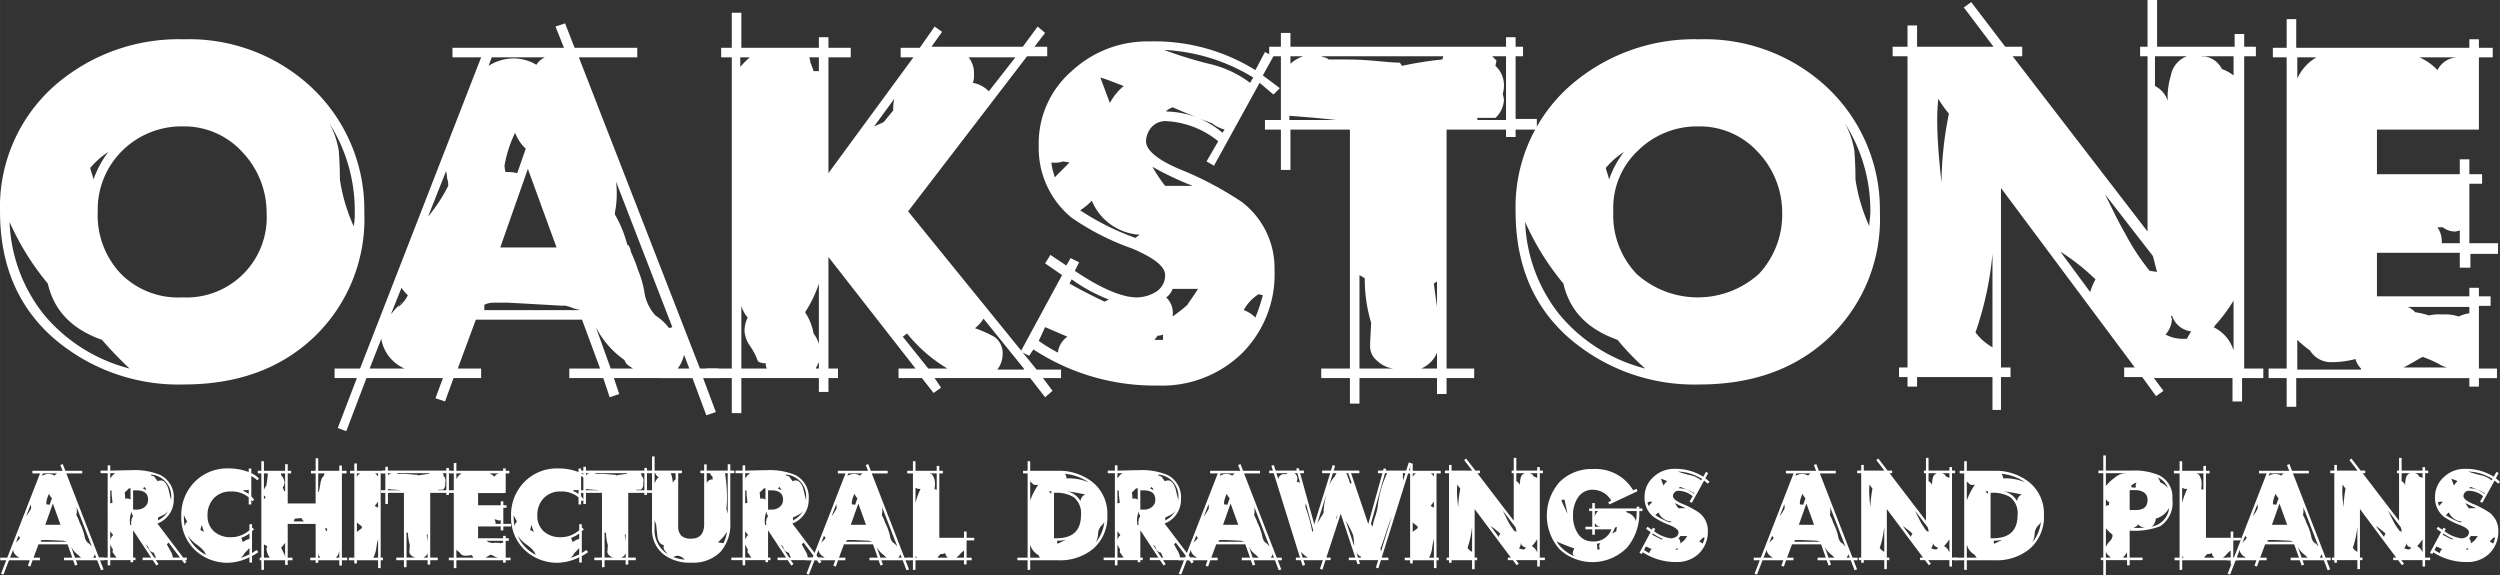 <svg id="Layer_1" data-name="Layer 1" xmlns="http://www.w3.org/2000/svg" width="83.038mm" height="19.111mm" viewBox="0 0 235.384 54.174"><rect x="0" y="0" width="235.384" height="54.174" fill="#333333" stroke="none"/><title>Oakstone Logo</title><path d="M37.7,22.8a15.375,15.375,0,0,1-4.8,11.8c-3.2,3-7.3,4.4-12.2,4.4A17.996,17.996,0,0,1,8.4,34.6c-3.4-3-5-7-5-11.9A15.223,15.223,0,0,1,8.5,10.9,17.74,17.74,0,0,1,20.7,6.5a16.864,16.864,0,0,1,12,4.5A15.787,15.787,0,0,1,37.7,22.8ZM15.6,37.5A36.682,36.682,0,0,1,13,34.8c-2.8-1-4.5-2.7-5.1-5.3a24.816,24.816,0,0,1-3.6-5.8,14.831,14.831,0,0,0,3.3,8.8A15.487,15.487,0,0,0,15.6,37.5Zm-2-20.4a7.965,7.965,0,0,0-1.7,1.5c0,.2.2.6.3,1.1A9.386,9.386,0,0,1,13.6,17.1Zm14.9,5.7a8.275,8.275,0,0,0-2.3-5.7,7.413,7.413,0,0,0-5.6-2.4A7.928,7.928,0,0,0,14.9,17a7.764,7.764,0,0,0-2.3,5.7,7.997,7.997,0,0,0,2.2,5.9,7.613,7.613,0,0,0,5.8,2.2,7.55,7.55,0,0,0,7.9-8Zm8.3,0a15.253,15.253,0,0,0-2.4-8.4,8.071,8.071,0,0,1,.9,2.6c0,.2.1,1.1.1,2.7a16.655,16.655,0,0,0,1.3,4.4A5.702,5.702,0,0,0,36.8,22.8Z" transform="translate(-3.4 -2.8)" fill="#fff"/><path d="M71,38.4H69.6l1.2,3.2-.9.3-1.3-3.5H61.2l.5,1.5-.9.3-.6-1.8H57v-.9h2.9l-1.7-4.6h-10l-1.7,4.6h2.2v.9H46.1l-.8,2.2-.9-.3.7-1.9H37.9l-1.9,5-.8-.3L37,38.4H34.9v-.9h2.4L48.7,8.2H46V7.3H56.5l-.8-2,.9-.3.9,2.3h5.9v.9H57.9L69.3,37.5H71Zm-29.5-.9a3.683,3.683,0,0,1-2.2-2.8l-1.1,2.8Zm.3-6.9a4.349,4.349,0,0,1-.6-.7l-1,2.5a11.985,11.985,0,0,1,1.1-1.2.998.998,0,0,0-.4.5A3.126,3.126,0,0,0,41.8,30.6Zm3.8-10.3a1.952,1.952,0,0,0-.1-.7,5.638,5.638,0,0,0-.1-.7l-1.7,4.3A15.342,15.342,0,0,0,45.6,20.3ZM58,32l-.5-.2.4.2c-.3-.1-.6-.2-1.1-.4l.3.1-.8-.2.3.1q-5.25-.3-5.4-.3H49.8a1.884,1.884,0,0,0-.8.2V32ZM54.7,8.2h-5l-.3.8h0a4.423,4.423,0,0,1,2.4-.7,4.2,4.2,0,0,1,2.1.6A1.897,1.897,0,0,1,54.7,8.2Zm1.1,17.9-2.7-7.4-2.6,7.4Zm-2.9-9.3a3.956,3.956,0,0,1-1-1.5,11.373,11.373,0,0,0-1,3.1,2.798,2.798,0,0,0,.1.6,4.102,4.102,0,0,1,1.1.1ZM63,37.5l-.3-.2a1.024,1.024,0,0,1-.5-.6,8.492,8.492,0,0,1-2.7-3.1l1.4,3.9Zm3.7-3.9L61.4,19.9a9.307,9.307,0,0,1-.1,2.9v.1h0V23l.1.3-.1-.3a11.424,11.424,0,0,1,1.2,3v-.2a1.541,1.541,0,0,1,.3.7l-.1-.2a16.169,16.169,0,0,1,.8,2,8.985,8.985,0,0,1,.6,2.2,4.273,4.273,0,0,0,1.1,2.1l-.1-.1a4.894,4.894,0,0,1,1.3,1.2Zm1.6,3.9-.5-1.3a3.099,3.099,0,0,1-.6,1.3Z" transform="translate(-3.4 -2.8)" fill="#fff"/><path d="M103.2,38.4h-1.6l.9,1.2-.7.6-1.4-1.8h-9l.6.9-.7.5-1.1-1.4H88v-.9h1.6L81.4,27V37.5h.9v.9h-.9v1.3h-.9V38.4H73.2v3.3h-.9V38.4H69.9v-.9h2.4V8.2h-1V7.3h1V4h.9V7.3h7.3v-1h.9v1h2.1v.9H81.4V19.1l8-10.9H88.2V7.3H90l1.4-2,.7.5-1,1.4h8.6l1.4-1.9.7.6-1,1.3H102v.9h-1.9L88.9,22.7,101,37.6h2.3v.8ZM74,8.2h-.9v.9A7.637,7.637,0,0,1,74,8.2Zm1.6,29.3a.902.902,0,0,1-.1-.5,1.452,1.452,0,0,1-.6-.1c-.1,0-.2-.2-.3-.5a7.459,7.459,0,0,0-.7-1.2,2.843,2.843,0,0,1-.4-1.2,2.768,2.768,0,0,1,.3-1.3,3.004,3.004,0,0,1-.6-1.1v5.9Zm4.9-2.3V29.5a11.333,11.333,0,0,1-1.3,2.7,5.236,5.236,0,0,1,.8,2A3.128,3.128,0,0,1,80.5,35.2Zm0-25.7V8.2h-.9l.1.4v.1a6.892,6.892,0,0,1,.3.8Zm0,28v-.6l-.3.6Zm7.1-25.4-1.9,2.6.9-.4.9-1.1A4.102,4.102,0,0,1,87.6,12.1Zm5,25.4a14.278,14.278,0,0,1-3.8-3.3l-.4.3,2.4,3ZM99,8.2H94.6a2.353,2.353,0,0,1,.5,1.6,1.949,1.949,0,0,1-.1.8,2.751,2.751,0,0,1,1.5.8Zm.8,29.3L96,32.8a3.45,3.45,0,0,1-.8.9,12.799,12.799,0,0,1,1.8.8,1.879,1.879,0,0,1,.8,1.7,2.389,2.389,0,0,1-.5,1.4h2.5Z" transform="translate(-3.4 -2.8)" fill="#fff"/><path d="M123.9,11.1l-.6.6L122,10.6l-4.3,7.8L117,18l1.1-1.9a8.441,8.441,0,0,0-5-1.9,1.76,1.76,0,0,0-1.3.6,2.106,2.106,0,0,0-.5,1.3c0,.8,1,1.7,3.1,2.6a32.099,32.099,0,0,1,5.9,3.1,7.813,7.813,0,0,1,3.1,6.4,10.471,10.471,0,0,1-3.1,7.9,10.786,10.786,0,0,1-7.9,3,20.803,20.803,0,0,1-11.7-3.4l-.4.6-.8-.4,3.9-7.2-1.6-1.1.5-.8,1.5,1,.4-.7.8.4-.4.8c2.5,1.7,4.5,2.5,5.8,2.5a3.453,3.453,0,0,0,1.8-.5,1.802,1.802,0,0,0,.9-1.6c0-.8-1-1.6-3.1-2.5a23.918,23.918,0,0,1-5.7-2.9,8.462,8.462,0,0,1-3.1-6.8,8.98,8.98,0,0,1,3.1-7,10.444,10.444,0,0,1,7.3-2.8,18.014,18.014,0,0,1,10,2.7l.9-1.7.8.4-1,1.8Zm-20,23.4-2.1-.9-.6,1.3A17.393,17.393,0,0,0,103,36,2.143,2.143,0,0,1,103.9,34.5Zm.2-16.4-.6-.1a2.532,2.532,0,0,1-1.1.1,3.855,3.855,0,0,0,.2,1l.1.4ZM107.8,31a15.34,15.34,0,0,1-3.5-1.9l-.2.4c.7.4,1.8,1,3.3,1.7Zm2.9-6.1a5.198,5.198,0,0,1-4.5-3.2,5.858,5.858,0,0,1-1.1.9,24.257,24.257,0,0,0,5.2,2.6Zm-1.5-14c-.8-.3-1.5-.6-2.2-.8l.9,2.4A5.34,5.34,0,0,1,109.2,10.9Zm6.5,9.4a28.639,28.639,0,0,1-3.8-1.8,14.038,14.038,0,0,0,1.2,1.8Zm-2.8,14.5v-.5l-.3.1h-.2l-.3.4Zm8.5-24.7A17.693,17.693,0,0,0,113,7.5a38.738,38.738,0,0,0,4.2,1.3,10.144,10.144,0,0,1,3.9,1.8ZM118.7,15a3.379,3.379,0,0,1-1.2-.6c-1.1-.4-2.3-.9-3.7-1.5-.2.1-.5.2-.6.4a8.334,8.334,0,0,1,5.3,2Zm-2.5,15h-2.4a1.555,1.555,0,0,1-.6.8,2.016,2.016,0,0,1,.6,1.8,13.63,13.63,0,0,0,1.4-1.1C115.3,31.3,115.7,30.8,116.2,30Zm6.1.6-.4-.1a4.094,4.094,0,0,0-1.4,1.5h0a2.824,2.824,0,0,1,1.1.7A17.233,17.233,0,0,0,122.3,30.6Z" transform="translate(-3.4 -2.8)" fill="#fff"/><path d="M148.1,15h-2v.7h-.9V15h-5.6V37.5h2.6v.9h-2.6v1.5h-.9V38.4h-7.3v2.4h-.9V38.4h-2.7v-.9h2.7V15h-5.6v3.8H124V15h-1.5v-.9H124v-6h-1.1V7.2H124V5.9h.9V7.2h20.3V6.3h.9v.9h.7v.9h-.7V14h2v1Zm-22-6.9h-1.2v.7A3.458,3.458,0,0,1,126.1,8.1Zm3.1,6h0c-1.7-.2-3.2-.3-4.4-.4v.4Zm10.1-6H127.8c.2.1.5.1.7.3h1.3c.6,0,1.5,0,2.7.1s2.1.2,2.7.2l.2.3a34.119,34.119,0,0,1,3.8-.6Zm-6.9,27,.1-1.9a14.213,14.213,0,0,1-.6-4.2l-.5-.3v8.8h3.2a2.628,2.628,0,0,1-1.5-.7,1.746,1.746,0,0,1-.7-1.4Zm6.3,2.4V36a2.733,2.733,0,0,1-1.5,1.5Zm0-5.8V29.3l-.3.2Zm6.5-17.6v-6h-1.3l.4.4-.1.5a2.465,2.465,0,0,1,.8,1.7,2.768,2.768,0,0,1-.1.9c0,.2.1.4.1.6a2.465,2.465,0,0,1-.8,1.7h-1.7v.2Z" transform="translate(-3.4 -2.8)" fill="#fff"/><path d="M180.4,22.8a15.375,15.375,0,0,1-4.8,11.8c-3.2,3-7.3,4.4-12.2,4.4a17.996,17.996,0,0,1-12.3-4.4c-3.4-3-5-7-5-11.9a15.223,15.223,0,0,1,5.1-11.8,17.74,17.74,0,0,1,12.2-4.4,16.864,16.864,0,0,1,12,4.5A15.787,15.787,0,0,1,180.4,22.8ZM158.3,37.5a23.266,23.266,0,0,1-2.6-2.7c-2.8-1-4.5-2.7-5.1-5.3a24.817,24.817,0,0,1-3.6-5.8,14.831,14.831,0,0,0,3.3,8.8A15.488,15.488,0,0,0,158.3,37.5Zm-2-20.4a7.965,7.965,0,0,0-1.7,1.5c0,.2.2.6.3,1.1A9.386,9.386,0,0,1,156.3,17.1Zm14.9,5.7a8.275,8.275,0,0,0-2.3-5.7,7.413,7.413,0,0,0-5.6-2.4,7.928,7.928,0,0,0-5.7,2.3,7.395,7.395,0,0,0-2.3,5.7,7.997,7.997,0,0,0,2.2,5.9,8.614,8.614,0,0,0,11.5,0A8.17,8.17,0,0,0,171.2,22.8Zm8.3,0a15.253,15.253,0,0,0-2.4-8.4A8.071,8.071,0,0,1,178,17c0,.2.1,1.1.1,2.7a16.655,16.655,0,0,0,1.3,4.4C179.4,23.7,179.5,23.2,179.5,22.8Z" transform="translate(-3.4 -2.8)" fill="#fff"/><path d="M216.3,38.4h-1.8v2.2h-.9V38.4h-7.4l.9,1.2-.7.5-1.3-1.8h-1.7v-.9h1L191.8,20.5V37.4h.9v.9h-.9v3.1H191V38.3h-7.1v.9H183v-.9h-.8v-.9h.8V8.1h-1.4V7.2H183v-2h.9v2h7.2l-2.8-3.7L189,3l3.2,4.2h1.6v.9h-.9l12.7,16.5V8.1h-.7V7.2h.7V2.8h.9V7.2h7.3V6h.9V7.2h1.1v.9h-1.1V37.5h1.8v.9ZM186.9,13.5a10.443,10.443,0,0,1-1-1.4,19.269,19.269,0,0,0-.1,2.4c0,.9.1,2.8.4,5.5A33.77,33.77,0,0,1,186.9,13.5Zm2.5,20.6a5.212,5.212,0,0,0,1.6,1.4V26.7A31.042,31.042,0,0,1,189.4,34.1Zm8-7.6,2.8,3.8a6.117,6.117,0,0,1,.5-1.2A20.311,20.311,0,0,0,197.4,26.5Zm8.7.4-4.5-5.8c.6,1.2,1.2,2.5,1.9,3.7a21.225,21.225,0,0,0,2.3,3.5l.7.1C206.4,28.1,206.3,27.6,206.1,26.9Zm3.2-18.8h-3v2.8a2.365,2.365,0,0,1,1.2,1.4,6.977,6.977,0,0,1,.3-2.4A2.361,2.361,0,0,1,209.3,8.1Zm.4,25.9a2.158,2.158,0,0,1-1.8-1.5.188.188,0,0,0,0,.3,2.402,2.402,0,0,1-.6,1.5,3.359,3.359,0,0,0,1.5.4h.5Zm4-24.1V8.1h-3l.3.1-.2-.1a2.138,2.138,0,0,1,1.8,1.2A4.074,4.074,0,0,1,213.7,9.9Zm-2.9-1.8Zm2.9,27.7V31.1a14.888,14.888,0,0,1-1.8,2.4h.1l-.2.1A3.581,3.581,0,0,1,213.7,35.8Z" transform="translate(-3.4 -2.8)" fill="#fff"/><path d="M238.7,26.7H236V28h-1V26.6h-7.8v4.1h8.7v-.8h.9v.8h1.1v.9h-1.1v5.9h1.7v.9h-1.7v.8h-.9v-.8H219.6v2.7h-.9V38.4H217v-.9h1.7V8.2h-1.3V7.3h1.3V4.6h.9V7.3h16.3V6.5h.9v.8h1.3v.9h-1.3V15h-9.6v4.2H235V17.8h.9v1.4h1.2v.9h-1.2v5.6h2.7v1ZM221.5,8.2h-1.8v2A4.378,4.378,0,0,1,221.5,8.2Zm4.2,29.3a2.177,2.177,0,0,1-.5-.8l-.2.1.2-.1v-.1a9.079,9.079,0,0,1-2.3.3,2.305,2.305,0,0,1-2-1.1,10.592,10.592,0,0,1-1.2-1v2.8h6Zm8.6,0a3.391,3.391,0,0,1-1.4-.5,11.435,11.435,0,0,0-1.4-.6c-.4.2-1,.6-1.8,1h4.6Zm1.6-5.2v-.6h-5.8a1.794,1.794,0,0,1,.7.5,7.894,7.894,0,0,1,1.3.3,4.484,4.484,0,0,1,1.1-.1h.6a4.253,4.253,0,0,1,1.1.2A3.259,3.259,0,0,1,235.9,32.3ZM234.8,8.2h-3.6a5.29,5.29,0,0,1,1.7,1.2A2.163,2.163,0,0,1,234.8,8.2Zm.2,17.6V24.5l-.4.1a1.922,1.922,0,0,1-1.2-.4h-.5a2.41,2.41,0,0,1,.4,1.5H235Z" transform="translate(-3.4 -2.8)" fill="#fff"/><path d="M13.195,55.552h-.379l.331.856-.234.088-.36-.944h-2.006l.146.418-.234.078-.175-.496H9.427v-.244h.779l-.448-1.256H7.022l-.467,1.256h.604v.244H6.467l-.214.594-.234-.088.185-.506H4.247l-.526,1.353-.224-.088L3.984,55.552H3.419v-.244h.662l3.087-7.935H6.448v-.243H9.291l-.214-.546L9.31,46.496l.244.634h1.587v.243H9.641L12.718,55.308h.477Zm-7.974-.244q-.575-.321-.584-.75l-.292.75Zm.078-1.879a.61.61,0,0,1-.156-.186l-.263.682A1.667,1.667,0,0,1,5.172,53.614a.478.478,0,0,0-.107.127A1.993,1.993,0,0,0,5.298,53.429Zm1.032-2.775a1.961,1.961,0,0,0-.015-.2c-.009-.088-.014-.15-.014-.189l-.448,1.158A4.654,4.654,0,0,0,6.331,50.654ZM9.68,53.809l-.136-.059.107.049c-.072-.02-.172-.053-.302-.098l.088.039-.205-.059.068.029Q7.898,53.643,7.84,53.643H7.46a.349.349,0,0,0-.214.059v.107Zm-.896-6.436H7.431l-.087.224-.01.01a1.356,1.356,0,0,1,.642-.185,1.074,1.074,0,0,1,.565.165A.7.7,0,0,1,8.784,47.373Zm.312,4.839-.721-2.005-.711,2.005Zm-.808-2.502a1.22,1.22,0,0,1-.272-.419,2.603,2.603,0,0,0-.263.848c0,.007.01.062.029.166a.636.636,0,0,1,.292.028Zm2.746,5.599-.068-.059a.475.475,0,0,1-.146-.155,2.098,2.098,0,0,1-.73-.838l.37,1.052Zm1.003-1.071-1.431-3.709a2.231,2.231,0,0,1-.02.779l.01.02.01-.01V51.336l.039.087-.029-.077a4.836,4.836,0,0,1,.331.798l-.01-.059a.813.813,0,0,1,.078.186l-.02-.059a3.179,3.179,0,0,1,.214.546,3.37,3.37,0,0,1,.166.603.991.991,0,0,0,.302.555l-.029-.029a1.17,1.17,0,0,1,.341.321Zm.419,1.071-.137-.341a.724.724,0,0,1-.166.341Z" transform="translate(-3.4 -2.8)" fill="#fff"/><path d="M20.985,55.542h-.156l.126.165-.195.146-.233-.311H18.073l.253.37-.204.136-.341-.506h-.954v-.244h.798l-1.694-2.57v2.57h.224v.244H15.931v.194h-.244v-.194H13.779v.486h-.243v-.486H12.475v-.244h1.061V47.353H12.864v-.243h.672v-.497h.243v.497q.283,0,.954-.02c.448-.014.795-.02,1.042-.02a6.282,6.282,0,0,1,2.726.457A2.336,2.336,0,0,1,19.758,49.807a2.389,2.389,0,0,1-1.538,2.288l2.424,3.204h.341ZM14.257,47.353h-.477v.477l.029-.02A1.312,1.312,0,0,1,14.257,47.353Zm-.273,2.804q0-.136-.049-.574a2.263,2.263,0,0,1-.02-.575.42.42,0,0,1-.136-.059v1.257A.395.395,0,0,1,13.984,50.157Zm.068,3.018-.273-.351v.799a1.007,1.007,0,0,1,.175-.341l-.029.029Zm.311,2.123q-.068-.088-.419-.584l.059.039.029-.166-.01.01a.433.433,0,0,0-.117-.263l-.127-.272v1.236Zm1.324-5.462V48.755a1.039,1.039,0,0,1-.185.049,2.011,2.011,0,0,1-.36.351q.029.272.049.603a.654.654,0,0,1,.156-.02A.668.668,0,0,1,15.688,49.836Zm.224,1.567a.31.31,0,0,0-.054-.155.3.3,0,0,1-.053-.146.312.312,0,0,1,.01-.078H15.766a2.316,2.316,0,0,0-.146.779,1.835,1.835,0,0,0,.068.497v-.068h.088a.61.61,0,0,1-.029-.194.719.719,0,0,1,.049-.293l-.02-.038a.282.282,0,0,1,.068-.151A.284.284,0,0,0,15.912,51.403ZM17.343,49.846q0-.876-1.1-.877H15.931v1.811h.36a1.12,1.12,0,0,0,.745-.258A.841.841,0,0,0,17.343,49.846Zm-.185-.973c0-.033-.062-.11-.185-.234-.033.065-.065.124-.097.176a1.307,1.307,0,0,1,.272.126Zm.935,6.426a1.931,1.931,0,0,1-.205-.457.633.633,0,0,1-.526-.526h.01l-.01-.02a1.656,1.656,0,0,0-.253-.224l.808,1.226Zm-.75-1.071-.01-.02v.01Zm2.171-4.508a2.069,2.069,0,0,0-1.889-2.239l-.039.087a.584.584,0,0,1,.438.215h-.039a2.013,2.013,0,0,1,.253.331.654.654,0,0,1,.311-.078q.428,0,.691.75.136.565.273,1.13Zm-.253,1.159a1.332,1.332,0,0,1-.457.39q-.273.136-.536.272l.02.253A2.381,2.381,0,0,0,19.261,50.878Zm1.081,4.42L19.271,53.886l-.166.166q.165.302.341.613a1.415,1.415,0,0,1,.224.633Z" transform="translate(-3.4 -2.8)" fill="#fff"/><path d="M27.79,47.86l-.166.165a2.38,2.38,0,0,0-.565-.399V49.525l.282.331-.195.136-.087-.106v.409h-.244v-.663a2.429,2.429,0,0,0-1.675-.555,2.109,2.109,0,0,0-1.602.628,2.28,2.28,0,0,0-.599,1.641,1.903,1.903,0,0,0,.633,1.509,2.3,2.3,0,0,0,1.568.526,2.601,2.601,0,0,0,1.743-.662v-.565H27.128v.321l.195.146L27.128,52.825V54.87l.438-.283.156.195a3.911,3.911,0,0,1-.594.37v.613h-.243v-.497a4.821,4.821,0,0,1-1.938.516,4.431,4.431,0,0,1-3.218-1.222,4.216,4.216,0,0,1-1.261-3.169,4.402,4.402,0,0,1,1.251-3.212,4.276,4.276,0,0,1,3.189-1.276,5.234,5.234,0,0,1,1.908.341v-.331h.244v.438A2.449,2.449,0,0,1,27.79,47.86Zm-6.767,4.05q-.214-.379-.311-.603v.087a4.331,4.331,0,0,0,.087.955A.687.687,0,0,1,21.023,51.91Zm1.772,3.135-.136-.282a3.375,3.375,0,0,0-.735-.686,3.683,3.683,0,0,1-.832-.823A3.657,3.657,0,0,0,22.795,55.045Zm-.165-2.162a1.199,1.199,0,0,1-.136-.326,1.581,1.581,0,0,0-.126-.326,2.77,2.77,0,0,1-.107.477A3.978,3.978,0,0,1,22.63,52.884Zm4.255,2.113v-.603a4.269,4.269,0,0,1-.438.458,1.512,1.512,0,0,1-.38.476A5.663,5.663,0,0,0,26.885,54.996Zm0-1.451V53.03a2.85,2.85,0,0,1-.76.409,2.447,2.447,0,0,0,.146.408A1.359,1.359,0,0,1,26.885,53.546ZM26.817,49.31v-.408a.593.593,0,0,1-.409.028.216.216,0,0,1-.146.078A2.436,2.436,0,0,1,26.817,49.31Z" transform="translate(-3.4 -2.8)" fill="#fff"/><path d="M36.096,55.552h-.507v.496h-.243v-.496H33.36v.243h-.243V55.552h-.507v-.244h.507V52.134H30.488v3.174h.448v.244h-.448v.437H30.244V55.552H28.248v.905h-.243V55.552H27.849v-.244h.156V47.373h-.331v-.243h.331v-.906h.243v.906H30.244v-.624h.244v.624h.321v.243h-.321v2.833h2.629V47.373h-.438v-.243h.438v-1.179h.243v1.179h1.986v-.497h.243v.497h.438v.243h-.438v7.935h.507Zm-7.478-8.179h-.37V48.94a1.284,1.284,0,0,1,.234-.428Q28.589,47.792,28.618,47.373Zm-.224,2.288-.009-.087a.587.587,0,0,1-.137-.146v.399A.433.433,0,0,1,28.394,49.661Zm.399,5.647a1.861,1.861,0,0,1-.302-.75.679.679,0,0,1,.078-.302l-.048-.059a.712.712,0,0,1-.273-.155v1.265Zm1.451-6.241v-1.694h-.38l-.01.165a1.081,1.081,0,0,1,.331.614.793.793,0,0,1-.175.564l.078.117a1.154,1.154,0,0,0,.058.185l.049.039Zm0,4.839a3.072,3.072,0,0,1-.37.448,4.59,4.59,0,0,0,.214.468,1.054,1.054,0,0,1,.156.486Zm1.772-2.015a.678.678,0,0,1-.214-.302c-.234.007-.455.022-.662.049a.547.547,0,0,1-.107.253Zm1.947-4.518h-.604v1.792l.078-.098q.059-.331.117-.662a1.979,1.979,0,0,1,.165-.594l-.01-.049.049-.01.107-.117Zm-.39,7.935a.949.949,0,0,1-.214-.341v.341Zm.633-2.736a.506.506,0,0,1-.185-.068v.059l.029.137.127.136Zm1.139,2.736v-.817a1.041,1.041,0,0,1-.321.817Z" transform="translate(-3.4 -2.8)" fill="#fff"/><path d="M39.64,47.373H39.241v7.935h.214v.244H39.241v.74h-.244V55.552H37.001v.302H36.758V55.552h-.506v-.244H36.758V47.373H36.359v-.243H36.758v-.691h.243v.691h2.639Zm-2.288,0h-.351v.331A.589.589,0,0,1,37.352,47.373Zm.127,5.082q0-.097-.224-.258a.775.775,0,0,1-.253-.238v.964c.02-.059.104-.137.253-.233Q37.479,52.543,37.479,52.455Zm1.519,2.853V53.555a6.519,6.519,0,0,0-.175.896,2.493,2.493,0,0,1-.282.856Zm0-4.712v-.565c-.124.163-.23.299-.321.409Zm0-2.931v-.292h-.292A1.044,1.044,0,0,1,38.997,47.665Z" transform="translate(-3.4 -2.8)" fill="#fff"/><path d="M46.203,49.204h-.536v.194h-.244v-.194H43.905v6.095h.711v.244h-.711v.418h-.244v-.418H41.675v.662H41.431v-.662h-.721v-.244h.721V49.204H39.922v1.042h-.243V49.204h-.409v-.244h.409V47.353h-.302v-.243h.302v-.36H39.922v.36h5.501v-.254h.244v.254h.195v.243h-.195v1.606h.536Zm-5.949-1.85H39.922v.194A.773.773,0,0,1,40.253,47.353Zm.847,1.606L41.091,48.94q-.691-.038-1.169-.097v.116Zm2.726-1.606H40.721a.952.952,0,0,1,.185.078l.341-.01a6.195,6.195,0,0,1,.721.029q.506.048.73.049l.058.067q.341-.067,1.022-.155Zm-1.879,7.293.039-.506a4.611,4.611,0,0,1-.175-1.149l-.137-.078v2.385l.876-.01a.772.772,0,0,1-.409-.175.464.464,0,0,1-.205-.38Zm1.714.652v-.409a.734.734,0,0,1-.409.409Zm0-1.557V53.089l-.087.058Zm1.762-4.781V47.353h-.36l.098.107-.02.126a.635.635,0,0,1,.205.458.731.731,0,0,1-.039.233.665.665,0,0,1,.02.156.641.641,0,0,1-.224.468l-.467.019.01.039Z" transform="translate(-3.4 -2.8)" fill="#fff"/><path d="M51.509,52.368h-.721v.37h-.243v-.37H48.413v1.11h2.356v-.225h.244v.225h.292v.243h-.292v1.587h.457v.244h-.457v.224h-.244V55.552h-4.401v.74h-.243V55.552H45.657v-.244h.468V47.373H45.774v-.243h.351v-.74h.243v.74h4.401v-.225h.244v.225H51.353v.243h-.341v1.84h-.126v.01H48.413v1.148h2.132v-.37h.243v.37h.302v.244h-.302v1.509h.721Zm-4.644-4.995h-.497v.545A1.157,1.157,0,0,1,46.865,47.373Zm1.129,7.935a.548.548,0,0,1-.146-.214l-.059.02.049-.039-.01-.02a2.837,2.837,0,0,1-.613.068.578.578,0,0,1-.536-.302,2.194,2.194,0,0,1-.312-.264v.75Zm2.327,0a.994.994,0,0,1-.37-.126,1.666,1.666,0,0,0-.37-.156q-.156.098-.477.282Zm.448-1.412V53.721H49.191a1.522,1.522,0,0,1,.195.126,2.066,2.066,0,0,1,.351.088,1.871,1.871,0,0,1,.302-.029h.175a.927.927,0,0,1,.292.049A.842.842,0,0,1,50.769,53.896Zm-.302-6.523H49.493a1.862,1.862,0,0,1,.467.311A.562.562,0,0,1,50.467,47.373Zm.078,4.751v-.341l-.117.02a.586.586,0,0,1-.331-.097l-.146.01a.588.588,0,0,1,.107.408Z" transform="translate(-3.4 -2.8)" fill="#fff"/><path d="M58.841,47.86l-.165.165a2.381,2.381,0,0,0-.565-.399V49.525l.282.331-.195.136-.087-.106v.409H57.867v-.663a2.429,2.429,0,0,0-1.675-.555,2.109,2.109,0,0,0-1.602.628,2.28,2.28,0,0,0-.599,1.641,1.903,1.903,0,0,0,.633,1.509,2.3,2.3,0,0,0,1.568.526,2.601,2.601,0,0,0,1.743-.662v-.565h.243v.321l.195.146-.195.204V54.87l.438-.283.156.195a3.912,3.912,0,0,1-.594.37v.613h-.243v-.497a4.821,4.821,0,0,1-1.938.516,4.431,4.431,0,0,1-3.218-1.222,4.216,4.216,0,0,1-1.261-3.169,4.402,4.402,0,0,1,1.251-3.212,4.276,4.276,0,0,1,3.189-1.276,5.234,5.234,0,0,1,1.908.341v-.331h.244v.438A2.449,2.449,0,0,1,58.841,47.86Zm-6.767,4.05q-.214-.379-.311-.603v.087a4.332,4.332,0,0,0,.087.955A.688.688,0,0,1,52.074,51.91Zm1.772,3.135-.136-.282a3.375,3.375,0,0,0-.735-.686,3.682,3.682,0,0,1-.832-.823A3.657,3.657,0,0,0,53.846,55.045Zm-.166-2.162a1.2,1.2,0,0,1-.136-.326,1.581,1.581,0,0,0-.126-.326,2.77,2.77,0,0,1-.107.477A3.977,3.977,0,0,1,53.68,52.884Zm4.255,2.113v-.603a4.27,4.27,0,0,1-.438.458,1.512,1.512,0,0,1-.38.476A5.664,5.664,0,0,0,57.935,54.996Zm0-1.451V53.03a2.85,2.85,0,0,1-.76.409,2.448,2.448,0,0,0,.146.408A1.359,1.359,0,0,1,57.935,53.546ZM57.867,49.31v-.408a.593.593,0,0,1-.409.028.216.216,0,0,1-.146.078A2.436,2.436,0,0,1,57.867,49.31Z" transform="translate(-3.4 -2.8)" fill="#fff"/><path d="M64.848,49.204h-.536v.194H64.069v-.194H62.55v6.095H63.261v.244h-.711v.418h-.244v-.418H60.32v.662H60.077v-.662h-.721v-.244H60.077V49.204H58.568v1.042H58.324V49.204h-.409v-.244h.409V47.353h-.302v-.243h.302v-.36h.243v.36H64.069v-.254h.244v.254h.195v.243h-.195v1.606h.536ZM58.899,47.353h-.331v.194A.773.773,0,0,1,58.899,47.353Zm.847,1.606L59.736,48.94q-.691-.038-1.169-.097v.116Zm2.726-1.606H59.366a.952.952,0,0,1,.185.078l.341-.01a6.195,6.195,0,0,1,.721.029q.506.048.73.049l.058.067q.341-.067,1.022-.155Zm-1.879,7.293.039-.506a4.61,4.61,0,0,1-.175-1.149l-.137-.078v2.385l.876-.01a.772.772,0,0,1-.409-.175.464.464,0,0,1-.205-.38Zm1.714.652v-.409a.734.734,0,0,1-.409.409Zm0-1.557V53.089l-.087.058ZM64.069,48.959V47.353h-.36l.098.107-.02.126a.635.635,0,0,1,.205.458.731.731,0,0,1-.039.233.665.665,0,0,1,.02.156.641.641,0,0,1-.224.468l-.467.019.01.039Z" transform="translate(-3.4 -2.8)" fill="#fff"/><path d="M72.53,47.353h-.37v4.606a3.94,3.94,0,0,1-.925,2.804A3.619,3.619,0,0,1,68.47,55.776a4.02,4.02,0,0,1-2.609-.789A2.958,2.958,0,0,1,64.79,52.533V47.353h-.292v-.243h.292V45.775h.243v1.335h2.571v.243h-.351v4.937a1.305,1.305,0,0,0,.282.939,1.274,1.274,0,0,0,.935.287q1.227,0,1.227-1.373V47.353h-.36v-.243h.36v-.585h.243v.585h1.977v-.595h.244v.595h.37Zm-7.089.399a.701.701,0,0,1-.341-.399h-.068v.934l.039-.068.01-.028.195-.341A.57.57,0,0,1,65.442,47.753Zm.827,7.234q-.136-.166-.263-.331a.555.555,0,0,1-.127-.341,1.072,1.072,0,0,1,.02-.194q-.487-.078-.603-.799-.059-.565-.117-1.13c-.032-.091-.081-.227-.146-.409V52.533A2.688,2.688,0,0,0,66.269,54.987Zm.74-7.049v-.584h-.448a2.867,2.867,0,0,1,.185.934A.623.623,0,0,1,67.009,47.937Zm.857,7.556a1.047,1.047,0,0,0-.662-.37.624.624,0,0,0-.214.049c-.117.039-.185.062-.205.067A3.905,3.905,0,0,0,67.866,55.493Zm2.648-7.556-.039-.272a.591.591,0,0,1-.214-.311h-.321v.915A.607.607,0,0,1,70.515,47.937Zm1.334,4.937a3.976,3.976,0,0,1-.857.983l.526.088A3.695,3.695,0,0,0,71.848,52.874Zm.068-1.714V47.353h-.253a15.153,15.153,0,0,1,.185,2.25,10.034,10.034,0,0,1-.058,1.109Z" transform="translate(-3.4 -2.8)" fill="#fff"/><path d="M80.768,55.542h-.156l.126.165-.195.146-.233-.311H77.856l.253.37-.204.136-.341-.506H76.61v-.244h.798l-1.694-2.57v2.57h.224v.244h-.224v.194h-.244v-.194H73.562v.486H73.319v-.486H72.258v-.244H73.319V47.353H72.647v-.243h.672v-.497h.243v.497q.283,0,.954-.02c.448-.014.795-.02,1.042-.02a6.282,6.282,0,0,1,2.726.457A2.336,2.336,0,0,1,79.541,49.807a2.389,2.389,0,0,1-1.538,2.288l2.424,3.204h.341Zm-6.728-8.189h-.477v.477l.029-.02A1.312,1.312,0,0,1,74.04,47.353Zm-.273,2.804q0-.136-.049-.574a2.263,2.263,0,0,1-.02-.575.42.42,0,0,1-.136-.059v1.257A.395.395,0,0,1,73.767,50.157Zm.068,3.018-.273-.351v.799a1.007,1.007,0,0,1,.175-.341l-.029.029Zm.311,2.123q-.068-.088-.419-.584l.059.039.029-.166-.01.01a.432.432,0,0,0-.117-.263l-.127-.272v1.236Zm1.324-5.462V48.755a1.039,1.039,0,0,1-.185.049,2.011,2.011,0,0,1-.36.351q.029.272.049.603a.655.655,0,0,1,.156-.02A.668.668,0,0,1,75.471,49.836Zm.224,1.567a.31.31,0,0,0-.054-.155.3.3,0,0,1-.053-.146.312.312,0,0,1,.01-.078h-.049a2.317,2.317,0,0,0-.146.779,1.835,1.835,0,0,0,.068.497v-.068h.088a.61.61,0,0,1-.029-.194.719.719,0,0,1,.049-.293l-.02-.038a.282.282,0,0,1,.068-.151A.284.284,0,0,0,75.695,51.403ZM77.126,49.846q0-.876-1.1-.877h-.311v1.811h.36a1.12,1.12,0,0,0,.745-.258A.841.841,0,0,0,77.126,49.846Zm-.185-.973c0-.033-.062-.11-.185-.234-.033.065-.065.124-.097.176a1.306,1.306,0,0,1,.272.126Zm.935,6.426a1.931,1.931,0,0,1-.205-.457.633.633,0,0,1-.526-.526h.01l-.01-.02a1.656,1.656,0,0,0-.253-.224l.808,1.226Zm-.75-1.071-.01-.02v.01Zm2.171-4.508a2.069,2.069,0,0,0-1.889-2.239l-.039.087a.584.584,0,0,1,.438.215h-.039a2.013,2.013,0,0,1,.253.331.654.654,0,0,1,.311-.078q.428,0,.691.75.136.565.273,1.13Zm-.253,1.159a1.332,1.332,0,0,1-.457.39q-.273.136-.536.272l.02.253A2.381,2.381,0,0,0,79.044,50.878Zm1.081,4.42L79.054,53.886l-.166.166q.165.302.341.613a1.415,1.415,0,0,1,.224.633Z" transform="translate(-3.4 -2.8)" fill="#fff"/><path d="M89.034,55.552h-.379l.331.856-.234.088-.36-.944h-2.006l.146.418-.234.078-.175-.496h-.857v-.244h.779l-.448-1.256H82.86l-.467,1.256h.604v.244h-.691l-.214.594-.234-.088.185-.506H80.086l-.526,1.353-.224-.088.487-1.265h-.565v-.244h.662l3.087-7.935h-.721v-.243h2.843l-.214-.546.233-.088.244.634h1.587v.243H85.48l3.077,7.935h.477Zm-7.974-.244q-.575-.321-.584-.75l-.292.75Zm.078-1.879a.61.61,0,0,1-.156-.186l-.263.682a1.667,1.667,0,0,1,.292-.311.478.478,0,0,0-.107.127A1.993,1.993,0,0,0,81.137,53.429Zm1.032-2.775a1.963,1.963,0,0,0-.015-.2c-.009-.088-.014-.15-.014-.189l-.448,1.158A4.654,4.654,0,0,0,82.169,50.654Zm3.349,3.155-.136-.059.107.049c-.072-.02-.172-.053-.302-.098l.088.039-.205-.059.068.029q-1.402-.069-1.461-.068h-.38a.349.349,0,0,0-.214.059v.107Zm-.896-6.436H83.27l-.087.224-.01.01a1.356,1.356,0,0,1,.642-.185,1.074,1.074,0,0,1,.565.165A.7.7,0,0,1,84.623,47.373Zm.312,4.839-.721-2.005-.711,2.005Zm-.808-2.502a1.22,1.22,0,0,1-.272-.419,2.602,2.602,0,0,0-.263.848c0,.007.01.062.029.166a.636.636,0,0,1,.292.028Zm2.746,5.599-.068-.059a.475.475,0,0,1-.146-.155,2.098,2.098,0,0,1-.73-.838l.37,1.052Zm1.003-1.071-1.431-3.709a2.231,2.231,0,0,1-.02.779l.01.02.01-.01V51.336l.039.087-.029-.077a4.837,4.837,0,0,1,.331.798l-.01-.059a.813.813,0,0,1,.078.186l-.02-.059a3.179,3.179,0,0,1,.214.546,3.37,3.37,0,0,1,.166.603.991.991,0,0,0,.302.555l-.029-.029a1.17,1.17,0,0,1,.341.321Zm.419,1.071-.137-.341a.724.724,0,0,1-.166.341Z" transform="translate(-3.4 -2.8)" fill="#fff"/><path d="M95.129,53.682h-.721v1.626h.477v.244h-.477v.39H94.165V55.552H89.598v.905h-.243V55.552h-.477v-.244h.477V47.373h-.536v-.243h.536v-.906h.243v.906h1.996v-.458h.244v.458H92.179v.243h-.341v6.066H94.165v-.595h.244v.595h.721Zm-5.053-4.849h-.059c-.052,0-.126-.004-.224-.01-.032-.02-.081-.046-.146-.078l.049.02-.098-.039V50.157A6.535,6.535,0,0,1,90.076,48.834Zm-.312,6.474a.504.504,0,0,1-.166-.165v.165Zm1.831-6.396V47.373h-.672l.224.088a1.374,1.374,0,0,1,.282.905,4.294,4.294,0,0,1-.039.507A.539.539,0,0,1,91.595,48.912Zm1.052,6.396a.573.573,0,0,1-.244-.437l-.126.038.098-.028a.663.663,0,0,1-.409.077l-.263.273v.077Zm1.519,0v-.672a2.004,2.004,0,0,0-.379.346,1.696,1.696,0,0,1-.36.326Z" transform="translate(-3.4 -2.8)" fill="#fff"/><path d="M107.66,51.307a3.958,3.958,0,0,1-1.334,3.164,4.884,4.884,0,0,1-3.301,1.081h-2.629v.905h-.243V55.552H99.189v-.244h.964V47.373h-.429v-.243h.429v-.906h.243v.906h2.542a5.066,5.066,0,0,1,3.32,1.061A3.796,3.796,0,0,1,107.66,51.307Zm-6.494-2.882a.642.642,0,0,1-.224.039.429.429,0,0,1-.311-.112c-.078-.074-.156-.15-.234-.228v1.792A6.68,6.68,0,0,1,101.166,48.424Zm.175,6.883a.56.56,0,0,1-.166-.243,1.595,1.595,0,0,1-.779-.993v1.236Zm1.052-6.017v-.233l-.175-.01-.049.078A.695.695,0,0,1,102.392,49.29Zm2.785,2.016a1.928,1.928,0,0,0-.701-1.704,3.177,3.177,0,0,0-1.84-.399v4.275h.224Q105.177,53.478,105.177,51.307Zm-1.422,2.317a3.541,3.541,0,0,1-.818.088v.263h.087C103.188,53.896,103.431,53.78,103.756,53.624Zm2.152-5.404a4.725,4.725,0,0,0-2.249-.807.757.757,0,0,1,.166.429A4.767,4.767,0,0,1,105.907,48.219Zm-.341,1.139a16.985,16.985,0,0,0-1.743-.302,1.86,1.86,0,0,1,1.304.925A.775.775,0,0,1,105.567,49.359Zm1.811,2.571a1.043,1.043,0,0,1-.288.375,1.231,1.231,0,0,0-.307.774,1.833,1.833,0,0,1-.224.807A3.678,3.678,0,0,0,107.378,51.93Z" transform="translate(-3.4 -2.8)" fill="#fff"/><path d="M115.819,55.542h-.156l.126.165-.195.146-.233-.311h-2.454l.253.37-.204.136-.341-.506h-.954v-.244H112.46l-1.694-2.57v2.57H110.99v.244h-.224v.194h-.244v-.194H108.614v.486h-.243v-.486h-1.061v-.244h1.061V47.353h-.672v-.243h.672v-.497h.243v.497q.283,0,.954-.02c.448-.014.795-.02,1.042-.02a6.282,6.282,0,0,1,2.726.457,2.336,2.336,0,0,1,1.256,2.279,2.389,2.389,0,0,1-1.538,2.288l2.424,3.204h.341Zm-6.728-8.189H108.614v.477l.029-.02A1.312,1.312,0,0,1,109.091,47.353Zm-.273,2.804q0-.136-.049-.574a2.263,2.263,0,0,1-.02-.575.42.42,0,0,1-.136-.059v1.257A.395.395,0,0,1,108.819,50.157Zm.068,3.018-.273-.351v.799a1.007,1.007,0,0,1,.175-.341l-.029.029Zm.311,2.123q-.068-.088-.419-.584l.059.039.029-.166-.01.01a.432.432,0,0,0-.117-.263l-.127-.272v1.236Zm1.324-5.462V48.755a1.039,1.039,0,0,1-.185.049,2.011,2.011,0,0,1-.36.351q.029.272.049.603a.654.654,0,0,1,.156-.02A.668.668,0,0,1,110.522,49.836Zm.224,1.567a.31.31,0,0,0-.054-.155.3.3,0,0,1-.053-.146.311.311,0,0,1,.01-.078h-.049a2.316,2.316,0,0,0-.146.779,1.835,1.835,0,0,0,.068.497v-.068h.088a.61.61,0,0,1-.029-.194.719.719,0,0,1,.049-.293l-.02-.038a.282.282,0,0,1,.068-.151A.284.284,0,0,0,110.746,51.403Zm1.431-1.557q0-.876-1.1-.877h-.311v1.811h.36a1.12,1.12,0,0,0,.745-.258A.841.841,0,0,0,112.178,49.846Zm-.185-.973c0-.033-.062-.11-.185-.234-.033.065-.065.124-.097.176a1.307,1.307,0,0,1,.272.126Zm.935,6.426a1.931,1.931,0,0,1-.205-.457.633.633,0,0,1-.526-.526h.01l-.01-.02a1.656,1.656,0,0,0-.253-.224l.808,1.226Zm-.75-1.071-.01-.02v.01Zm2.171-4.508a2.069,2.069,0,0,0-1.889-2.239l-.039.087a.584.584,0,0,1,.438.215h-.039a2.013,2.013,0,0,1,.253.331.654.654,0,0,1,.311-.078q.428,0,.691.75.136.565.273,1.13Zm-.253,1.159a1.332,1.332,0,0,1-.457.39q-.273.136-.536.272l.02.253A2.381,2.381,0,0,0,114.096,50.878Zm1.081,4.42-1.071-1.412-.165.166q.166.302.341.613a1.415,1.415,0,0,1,.224.633Z" transform="translate(-3.4 -2.8)" fill="#fff"/><path d="M124.086,55.552h-.38l.331.856-.234.088-.36-.944h-2.006l.146.418-.234.078-.175-.496h-.857v-.244h.779l-.448-1.256h-2.736l-.467,1.256h.604v.244H117.358l-.214.594-.234-.088.185-.506H115.138l-.526,1.353-.224-.088.487-1.265h-.565v-.244h.662l3.087-7.935h-.721v-.243h2.843l-.214-.546.233-.088.244.634h1.588v.243h-1.5l3.077,7.935h.477Zm-7.975-.244q-.575-.321-.584-.75l-.292.75Zm.078-1.879a.61.61,0,0,1-.156-.186l-.263.682a1.667,1.667,0,0,1,.292-.311.478.478,0,0,0-.107.127A1.993,1.993,0,0,0,116.189,53.429Zm1.032-2.775a1.963,1.963,0,0,0-.015-.2c-.009-.088-.014-.15-.014-.189l-.448,1.158A4.654,4.654,0,0,0,117.221,50.654Zm3.349,3.155-.136-.059.107.049c-.072-.02-.172-.053-.302-.098l.088.039-.205-.059.068.029q-1.402-.069-1.461-.068H118.351a.349.349,0,0,0-.214.059v.107Zm-.896-6.436h-1.353l-.087.224-.01.01a1.356,1.356,0,0,1,.642-.185,1.074,1.074,0,0,1,.565.165A.7.7,0,0,1,119.675,47.373Zm.312,4.839-.721-2.005-.711,2.005Zm-.808-2.502a1.22,1.22,0,0,1-.272-.419,2.602,2.602,0,0,0-.263.848c0,.007.01.062.029.166a.636.636,0,0,1,.292.028Zm2.746,5.599-.068-.059a.476.476,0,0,1-.146-.155,2.098,2.098,0,0,1-.729-.838l.369,1.052Zm1.003-1.071-1.431-3.709a2.231,2.231,0,0,1-.02.779l.01.02.01-.01V51.336l.039.087-.029-.077a4.752,4.752,0,0,1,.331.798l-.01-.059a.791.791,0,0,1,.078.186l-.02-.059a3.145,3.145,0,0,1,.214.546,3.357,3.357,0,0,1,.166.603.986.986,0,0,0,.302.555l-.029-.029a1.164,1.164,0,0,1,.341.321Zm.419,1.071-.137-.341a.724.724,0,0,1-.165.341Z" transform="translate(-3.4 -2.8)" fill="#fff"/><path d="M136.461,47.353h-.477l-2.492,7.945h.633v.244h-.711l-.234.768-.233-.067.214-.701h-1.82l.106.321-.224.078-.137-.399h-.691v-.244h.614L129.635,51.17l-1.353,4.128h.399v.244h-.476l-.293.886-.233-.078.272-.807h-1.821l.146.447-.233.078-.166-.525h-.467v-.244h.389l-2.473-7.945H122.898v-.243h.351l-.146-.458.233-.068.166.526h1.986l-.049-.186.234-.059.068.244h.428v.243h-.36l1.335,4.81,1.499-4.81h-.76v-.243h.828l.166-.526.233.078-.146.448h2.424v.243h-.778l1.616,4.79,1.334-4.79h-.418v-.243h.476l.068-.215.233.059-.049.156H135.799l.243-.769.234.068-.225.701h.409Zm-11.83,0h-1.052l.175.555a.549.549,0,0,1,.595-.467.499.499,0,0,1,.145.02A.731.731,0,0,1,124.631,47.353Zm1.178.915-.253-.915h-.282a.583.583,0,0,1,.282.516.621.621,0,0,1-.078.293A.543.543,0,0,1,125.809,48.268Zm.769,7.03c-.116-.013-.348-.191-.691-.535l.166.535Zm.468-2.57-.701-2.542-.039.331a14.083,14.083,0,0,1,.652,2.385Zm1.314-3.642-.925,2.97.574-.945A8.084,8.084,0,0,1,128.36,49.086Zm.896-1.733h-.36l-.409,1.314a2.629,2.629,0,0,1,.594-1.013A1.105,1.105,0,0,1,129.256,47.353Zm.087,3.924-.136.243v.166Zm1.558,2.94a6.131,6.131,0,0,0-.098-1.032,9.936,9.936,0,0,0-.691-1.353Zm-.233-5.91-.322-.954H130.132a.619.619,0,0,1,.166.38.765.765,0,0,1,.126.292,2.469,2.469,0,0,0,.088.302l.068-.029Zm.876,6.904a.832.832,0,0,1-.448-.419l.166.506h.263Zm2.463-7.858h-.204l-1.325,4.761.146.293a6.266,6.266,0,0,1,.243-.935,6.714,6.714,0,0,0,.244-.915A9.69,9.69,0,0,1,134.007,47.353Zm.429,4.109q-.214.496-.541,1.5-.325,1.003-.52,1.48l.049.282Zm1.285-4.109h-.243c0-.052.006.185.02.711Z" transform="translate(-3.4 -2.8)" fill="#fff"/><path d="M139.051,47.373h-.399v7.935h.215v.244h-.215v.74h-.243V55.552h-1.996v.302H136.169V55.552h-.506v-.244h.506V47.373h-.399v-.243h.399v-.691h.244v.691h2.638Zm-2.288,0h-.351v.331A.586.586,0,0,1,136.764,47.373Zm.126,5.082c0-.064-.074-.15-.224-.258a.772.772,0,0,1-.253-.238v.964c.02-.059.103-.137.253-.233C136.815,52.592,136.89,52.514,136.89,52.455Zm1.519,2.853V53.555a6.572,6.572,0,0,0-.176.896,2.483,2.483,0,0,1-.282.856Zm0-4.712v-.565c-.123.163-.23.299-.321.409Zm0-2.931v-.292h-.292A1.051,1.051,0,0,1,138.409,47.665Z" transform="translate(-3.4 -2.8)" fill="#fff"/><path d="M148.856,55.542h-.477v.603h-.243v-.603h-1.997l.254.331-.195.145-.36-.476h-.467v-.244h.282L142.244,50.732v4.567h.234v.244H142.244v.847h-.243v-.847h-1.927v.243h-.244v-.243h-.224v-.244h.224V47.353h-.38v-.243h.38v-.536h.244v.536h1.937l-.76-.994.186-.145.876,1.139h.429v.243h-.243L145.925,51.832V47.353h-.194v-.243h.194v-1.198h.243v1.198h1.967v-.331h.243v.331h.292v.243h-.292v7.945h.477Zm-7.965-6.738a2.685,2.685,0,0,1-.272-.39,5.27,5.27,0,0,0-.039.662q0,.379.107,1.5A12.726,12.726,0,0,1,140.891,48.804Zm.682,5.589a1.265,1.265,0,0,0,.429.37V52.368A8.88,8.88,0,0,1,141.572,54.393Zm2.171-2.064.769,1.032a.746.746,0,0,1,.146-.311A6.78,6.78,0,0,0,143.744,52.329Zm2.346.116-1.207-1.577q.253.507.506,1.013a5.674,5.674,0,0,0,.614.934l.194.029C146.172,52.761,146.136,52.628,146.09,52.445Zm.877-5.092h-.799V48.113a.583.583,0,0,1,.331.38,2.989,2.989,0,0,1,.068-.662A.616.616,0,0,1,146.967,47.353Zm.107,7.001a.627.627,0,0,1-.497-.419.043.043,0,0,0,.01.068.676.676,0,0,1-.175.409.922.922,0,0,0,.398.117l.137-.01Zm1.061-6.533v-.468h-.818l.088.02-.059-.02a.532.532,0,0,1,.477.331A.566.566,0,0,1,148.136,47.821Zm-.789-.468h0Zm.789,7.478V53.565a3.295,3.295,0,0,1-.497.642l.029-.01-.049.02A1.062,1.062,0,0,1,148.136,54.831Z" transform="translate(-3.4 -2.8)" fill="#fff"/><path d="M158.037,50.917h-.292a5.023,5.023,0,0,1-1.139,3.427,4.561,4.561,0,0,1-6.383.156,4.783,4.783,0,0,1,.02-6.319,4.245,4.245,0,0,1,3.16-1.218,4.1,4.1,0,0,1,3.769,2.005l.302-.145.106.224-2.648,1.247-.107-.215.282-.136a2.003,2.003,0,0,0-1.733-1.032,1.626,1.626,0,0,0-1.431.778,2.952,2.952,0,0,0-.437,1.646,2.991,2.991,0,0,0,.428,1.655,1.595,1.595,0,0,0,1.431.789,1.751,1.751,0,0,0,1.762-1.139h-1.567v.506h-.243v-.506h-.643v-.243h.643V50.917h-.293V50.673h.293v-.506h.243V50.673H157.502v-.165h.243v.165h.292Zm-8.082,2.863a3.58,3.58,0,0,0,1.665,1.383.46.46,0,0,1-.145-.331l.145-.399A17.105,17.105,0,0,1,149.956,53.78Zm.75-3.934-.272.01v.107q0,.048.555,1.207Zm3.174,1.071h-.321v.594A.8.8,0,0,1,153.88,50.917Zm-.321,1.12v.36h.535A.659.659,0,0,1,153.558,52.037Zm.525,1.888a1.67,1.67,0,0,1-.331.068,2.112,2.112,0,0,1,.039.526l-.01.01.059.019a.96.96,0,0,0,.195-.048,1.448,1.448,0,0,1-.068-.273A.543.543,0,0,1,154.084,53.925Zm1.363-1.441a2.789,2.789,0,0,1-.263.565l.39-.225.068-.418Zm2.055-1.567h-1.004l.088.145a1.153,1.153,0,0,1,.848.818A6.745,6.745,0,0,0,157.502,50.917Z" transform="translate(-3.4 -2.8)" fill="#fff"/><path d="M164.357,48.162l-.166.175-.341-.292-1.159,2.103-.214-.117.292-.516a2.166,2.166,0,0,0-1.363-.507.449.449,0,0,0-.346.156.506.506,0,0,0-.142.351q0,.331.848.711a8.338,8.338,0,0,1,1.587.827,2.104,2.104,0,0,1,.848,1.724,2.849,2.849,0,0,1-.828,2.127,2.927,2.927,0,0,1-2.142.813,5.647,5.647,0,0,1-3.155-.915l-.097.165-.215-.116,1.052-1.958-.428-.292.136-.204.409.282.098-.195.224.117-.117.214a3.352,3.352,0,0,0,1.558.672.878.878,0,0,0,.497-.136.492.492,0,0,0,.243-.438q0-.331-.828-.672a6.636,6.636,0,0,1-1.538-.789,2.255,2.255,0,0,1-.828-1.84,2.475,2.475,0,0,1,.838-1.899,2.824,2.824,0,0,1,1.976-.769,4.908,4.908,0,0,1,2.716.74l.253-.458.205.117-.263.487Zm-5.434,6.339-.555-.254-.176.341c.169.11.334.208.497.293A.596.596,0,0,1,158.924,54.5Zm.049-4.441-.156-.039a.646.646,0,0,1-.292.039.93.93,0,0,0,.059.272l.039.098Zm1.003,3.486a5.033,5.033,0,0,1-.954-.516l-.059.116c.194.111.49.26.886.448Zm.789-1.645a1.422,1.422,0,0,1-1.218-.857,2.232,2.232,0,0,1-.292.254,5.915,5.915,0,0,0,1.412.701Zm-.399-3.807q-.312-.126-.584-.225l.233.643A3.207,3.207,0,0,1,160.365,48.093Zm1.762,2.551q-.35-.136-1.022-.477a2.865,2.865,0,0,0,.331.487Zm-.769,3.913-.01-.145-.068.039h-.049l-.087.097Zm2.298-6.66a4.64,4.64,0,0,0-2.279-.701,8.373,8.373,0,0,0,1.149.341,2.405,2.405,0,0,1,1.052.497Zm-.721,1.315a.592.592,0,0,1-.312-.156q-.438-.155-1.003-.409a.529.529,0,0,0-.175.117,2.396,2.396,0,0,1,1.441.535Zm-.672,4.06a6.402,6.402,0,0,1-.653-.01.683.683,0,0,1-.165.224.602.602,0,0,1,.165.477,3.827,3.827,0,0,0,.38-.302C162.029,53.618,162.12,53.487,162.264,53.273Zm1.635.156-.107-.029a1.749,1.749,0,0,0-.39.399h.01a1.542,1.542,0,0,1,.302.185A3.109,3.109,0,0,0,163.899,53.429Z" transform="translate(-3.4 -2.8)" fill="#fff"/><path d="M178.3,55.552h-.38l.331.856-.234.088-.36-.944H175.651l.146.418-.234.078-.175-.496h-.857v-.244h.779l-.448-1.256h-2.736l-.467,1.256h.603v.244h-.691l-.215.594-.233-.088.186-.506h-1.958l-.525,1.353-.225-.088.487-1.265h-.565v-.244h.663l3.086-7.935h-.721v-.243h2.843l-.215-.546.234-.088.243.634h1.588v.243H174.746l3.077,7.935h.477Zm-7.975-.244q-.574-.321-.584-.75l-.292.75Zm.078-1.879a.602.602,0,0,1-.155-.186l-.264.682a1.672,1.672,0,0,1,.293-.311.462.462,0,0,0-.107.127A1.993,1.993,0,0,0,170.403,53.429Zm1.032-2.775a1.964,1.964,0,0,0-.015-.2c-.01-.088-.015-.15-.015-.189l-.447,1.158A4.669,4.669,0,0,0,171.435,50.654Zm3.35,3.155-.137-.059.107.049c-.071-.02-.172-.053-.302-.098l.087.039-.204-.059.068.029q-1.403-.069-1.461-.068h-.38a.348.348,0,0,0-.214.059v.107Zm-.896-6.436h-1.353l-.088.224-.01.01a1.358,1.358,0,0,1,.643-.185,1.073,1.073,0,0,1,.564.165A.7.7,0,0,1,173.889,47.373Zm.311,4.839-.721-2.005-.711,2.005Zm-.807-2.502a1.222,1.222,0,0,1-.273-.419,2.61,2.61,0,0,0-.263.848c0,.007.01.062.029.166a.635.635,0,0,1,.292.028Zm2.746,5.599-.068-.059a.476.476,0,0,1-.146-.155,2.098,2.098,0,0,1-.729-.838l.369,1.052Zm1.003-1.071-1.431-3.709a2.231,2.231,0,0,1-.02.779l.01.02.01-.01V51.336l.039.087-.029-.077a4.752,4.752,0,0,1,.331.798l-.01-.059a.791.791,0,0,1,.078.186l-.02-.059a3.146,3.146,0,0,1,.214.546,3.357,3.357,0,0,1,.166.603.986.986,0,0,0,.302.555l-.029-.029a1.164,1.164,0,0,1,.341.321Zm.419,1.071-.137-.341a.724.724,0,0,1-.165.341Z" transform="translate(-3.4 -2.8)" fill="#fff"/><path d="M187.666,55.542h-.477v.603h-.243v-.603h-1.997l.254.331-.195.145-.36-.476h-.467v-.244h.282l-3.409-4.567v4.567h.234v.244h-.234v.847h-.243v-.847h-1.927v.243h-.244v-.243h-.224v-.244h.224V47.353h-.38v-.243h.38v-.536h.244v.536H180.821l-.76-.994.186-.145.876,1.139h.429v.243h-.243l3.427,4.479V47.353h-.194v-.243h.194v-1.198h.243v1.198h1.967v-.331h.243v.331h.292v.243h-.292v7.945h.477Zm-7.965-6.738a2.685,2.685,0,0,1-.272-.39,5.27,5.27,0,0,0-.039.662q0,.379.107,1.5A12.726,12.726,0,0,1,179.701,48.804Zm.682,5.589a1.265,1.265,0,0,0,.429.37V52.368A8.88,8.88,0,0,1,180.383,54.393ZM182.554,52.329l.769,1.032a.746.746,0,0,1,.146-.311A6.78,6.78,0,0,0,182.554,52.329Zm2.346.116-1.207-1.577q.253.507.506,1.013a5.674,5.674,0,0,0,.614.934l.194.029C184.982,52.761,184.946,52.628,184.9,52.445Zm.877-5.092h-.799V48.113a.583.583,0,0,1,.331.38,2.989,2.989,0,0,1,.068-.662A.616.616,0,0,1,185.777,47.353Zm.107,7.001a.627.627,0,0,1-.497-.419.043.043,0,0,0,.01.068.676.676,0,0,1-.175.409.922.922,0,0,0,.398.117l.137-.01Zm1.061-6.533v-.468h-.818l.088.02-.059-.02a.532.532,0,0,1,.477.331A.566.566,0,0,1,186.946,47.821Zm-.789-.468h0Zm.789,7.478V53.565a3.295,3.295,0,0,1-.497.642l.029-.01-.049.02A1.062,1.062,0,0,1,186.946,54.831Z" transform="translate(-3.4 -2.8)" fill="#fff"/><path d="M195.845,51.307a3.956,3.956,0,0,1-1.334,3.164,4.885,4.885,0,0,1-3.301,1.081h-2.628v.905h-.244V55.552h-.964v-.244h.964V47.373h-.428v-.243h.428v-.906h.244v.906h2.541a5.066,5.066,0,0,1,3.321,1.061A3.798,3.798,0,0,1,195.845,51.307Zm-6.495-2.882a.638.638,0,0,1-.224.039.429.429,0,0,1-.311-.112c-.078-.074-.156-.15-.233-.228v1.792A6.692,6.692,0,0,1,189.35,48.424Zm.176,6.883a.565.565,0,0,1-.166-.243,1.597,1.597,0,0,1-.778-.993v1.236Zm1.052-6.017v-.233l-.176-.01-.048.078A.704.704,0,0,1,190.577,49.29Zm2.785,2.016a1.927,1.927,0,0,0-.701-1.704,3.178,3.178,0,0,0-1.84-.399v4.275h.225Q193.362,53.478,193.362,51.307Zm-1.422,2.317a3.546,3.546,0,0,1-.818.088v.263h.088C191.372,53.896,191.616,53.78,191.94,53.624Zm2.152-5.404a4.723,4.723,0,0,0-2.25-.807.751.751,0,0,1,.166.429A4.767,4.767,0,0,1,194.092,48.219Zm-.341,1.139a16.935,16.935,0,0,0-1.743-.302,1.861,1.861,0,0,1,1.304.925A.774.774,0,0,1,193.751,49.359Zm1.811,2.571a1.046,1.046,0,0,1-.287.375,1.229,1.229,0,0,0-.308.774,1.834,1.834,0,0,1-.224.807A3.679,3.679,0,0,0,195.562,51.93Z" transform="translate(-3.4 -2.8)" fill="#fff"/><path d="M207.938,49.787a2.653,2.653,0,0,1-1.13,2.551,6.619,6.619,0,0,1-2.892.419v2.541h1.218v.244h-1.218v.486h-.243v-.486h-1.996v1.431h-.244V55.542H201.2v-.244h.233V47.353h-.457v-.243h.457V45.679h.244v1.431h2.424a5.879,5.879,0,0,1,2.628.457A2.279,2.279,0,0,1,207.938,49.787Zm-4.323-2.434h-1.937v1.198a4.426,4.426,0,0,1,.866-.799,1.577,1.577,0,0,1,1.052-.39Zm-1.616,2.726a.495.495,0,0,1-.321-.331v.691a1.243,1.243,0,0,1,.292-.088A1.292,1.292,0,0,1,201.999,50.079Zm.292,3.057a4.949,4.949,0,0,1-.613-.584v1.743a1.795,1.795,0,0,1,.36-.525.894.894,0,0,0,.263-.487Zm-.156,2.162c-.091-.084-.179-.165-.263-.243a.686.686,0,0,1-.194-.311v.555Zm1.539,0v-.486c-.137.188-.263.351-.38.486Zm1.927-5.442a.781.781,0,0,0-.359-.701,1.382,1.382,0,0,0-.789-.205h-.536v1.87h.595Q205.601,50.819,205.601,49.856Zm-1.032-1.627a1.605,1.605,0,0,0-.525.312.579.579,0,0,1,.078.165h.39a.522.522,0,0,1-.029-.165A.606.606,0,0,1,204.569,48.229Zm.838,4.245a.913.913,0,0,1-.701-.302.639.639,0,0,1-.302.272l.02-.01a.622.622,0,0,1-.146.078Q204.978,52.514,205.406,52.474Zm2.23-1.869a2.007,2.007,0,0,1-1.257,1.022,1.243,1.243,0,0,1-.224.603h.01l-.195.156A1.995,1.995,0,0,0,207.636,50.606Zm-.117-1.86a1.863,1.863,0,0,0-.964-1.003,1.447,1.447,0,0,1,.253.486A1.737,1.737,0,0,1,207.519,48.746Z" transform="translate(-3.4 -2.8)" fill="#fff"/><path d="M214.393,53.682h-.721v1.626h.477v.244h-.477v.39h-.243V55.552h-4.567v.905h-.244V55.552h-.476v-.244h.476V47.373h-.535v-.243h.535v-.906h.244v.906h1.996v-.458h.243v.458h.341v.243h-.341v6.066h2.328v-.595h.243v.595h.721Zm-5.054-4.849h-.059c-.052,0-.126-.004-.224-.01-.032-.02-.081-.046-.145-.078l.048.02-.097-.039V50.157A6.504,6.504,0,0,1,209.339,48.834Zm-.311,6.474a.502.502,0,0,1-.165-.165v.165Zm1.831-6.396V47.373h-.672l.224.088a1.372,1.372,0,0,1,.282.905,4.365,4.365,0,0,1-.038.507A.538.538,0,0,1,210.858,48.912ZM211.91,55.308a.571.571,0,0,1-.243-.437l-.127.038.098-.028a.663.663,0,0,1-.409.077l-.263.273v.077Zm1.519,0v-.672a1.989,1.989,0,0,0-.38.346,1.684,1.684,0,0,1-.36.326Z" transform="translate(-3.4 -2.8)" fill="#fff"/><path d="M222.845,55.552h-.38l.331.856-.234.088L222.202,55.552h-2.006l.146.418-.234.078-.175-.496h-.857v-.244h.779l-.448-1.256H216.672l-.467,1.256h.603v.244h-.691l-.215.594-.233-.088.186-.506h-1.958l-.525,1.353-.225-.088.487-1.265H213.069v-.244h.663l3.086-7.935h-.721v-.243h2.843l-.215-.546.234-.088.243.634h1.588v.243h-1.5l3.077,7.935h.477Zm-7.975-.244q-.574-.321-.584-.75l-.292.75Zm.078-1.879a.602.602,0,0,1-.155-.186l-.264.682a1.672,1.672,0,0,1,.293-.311.462.462,0,0,0-.107.127A1.993,1.993,0,0,0,214.948,53.429Zm1.032-2.775a1.961,1.961,0,0,0-.015-.2c-.01-.088-.015-.15-.015-.189l-.447,1.158A4.669,4.669,0,0,0,215.981,50.654Zm3.35,3.155-.137-.059.107.049c-.071-.02-.172-.053-.302-.098l.087.039-.204-.059.068.029q-1.403-.069-1.461-.068h-.38a.348.348,0,0,0-.214.059v.107Zm-.896-6.436H217.081l-.088.224-.01.01a1.358,1.358,0,0,1,.643-.185,1.073,1.073,0,0,1,.564.165A.7.7,0,0,1,218.434,47.373Zm.311,4.839-.721-2.005-.711,2.005Zm-.807-2.502a1.222,1.222,0,0,1-.273-.419,2.61,2.61,0,0,0-.263.848c0,.007.01.062.029.166a.635.635,0,0,1,.292.028Zm2.746,5.599-.068-.059a.476.476,0,0,1-.146-.155,2.098,2.098,0,0,1-.729-.838l.369,1.052Zm1.003-1.071-1.431-3.709a2.231,2.231,0,0,1-.02.779l.01.02.01-.01V51.336l.039.087-.029-.077a4.751,4.751,0,0,1,.331.798l-.01-.059a.791.791,0,0,1,.078.186l-.02-.059a3.145,3.145,0,0,1,.214.546,3.357,3.357,0,0,1,.166.603.986.986,0,0,0,.302.555l-.029-.029a1.164,1.164,0,0,1,.341.321Zm.419,1.071-.137-.341a.724.724,0,0,1-.165.341Z" transform="translate(-3.4 -2.8)" fill="#fff"/><path d="M232.212,55.542h-.477v.603h-.243v-.603h-1.997l.254.331-.195.145-.36-.476h-.467v-.244h.282l-3.409-4.567v4.567h.234v.244h-.234v.847h-.243v-.847h-1.927v.243h-.244v-.243h-.224v-.244h.224V47.353h-.38v-.243h.38v-.536h.244v.536h1.937l-.76-.994.186-.145.876,1.139h.429v.243h-.243l3.427,4.479V47.353h-.194v-.243h.194v-1.198h.243v1.198h1.967v-.331h.243v.331h.292v.243h-.292v7.945h.477Zm-7.965-6.738a2.686,2.686,0,0,1-.272-.39,5.272,5.272,0,0,0-.039.662q0,.379.107,1.5A12.726,12.726,0,0,1,224.247,48.804Zm.682,5.589a1.265,1.265,0,0,0,.429.37V52.368A8.88,8.88,0,0,1,224.928,54.393Zm2.171-2.064.769,1.032a.746.746,0,0,1,.146-.311A6.779,6.779,0,0,0,227.1,52.329Zm2.346.116L228.239,50.868q.253.507.506,1.013a5.675,5.675,0,0,0,.614.934l.194.029C229.528,52.761,229.492,52.628,229.446,52.445Zm.877-5.092h-.799V48.113a.583.583,0,0,1,.331.38,2.989,2.989,0,0,1,.068-.662A.616.616,0,0,1,230.323,47.353ZM230.43,54.354a.627.627,0,0,1-.497-.419.043.043,0,0,0,.01.068.676.676,0,0,1-.175.409.922.922,0,0,0,.398.117l.137-.01Zm1.061-6.533v-.468h-.818l.088.02-.059-.02a.532.532,0,0,1,.477.331A.566.566,0,0,1,231.491,47.821Zm-.789-.468h0Zm.789,7.478V53.565a3.296,3.296,0,0,1-.497.642l.029-.01-.049.02A1.062,1.062,0,0,1,231.491,54.831Z" transform="translate(-3.4 -2.8)" fill="#fff"/><path d="M238.784,48.162l-.166.175-.341-.292-1.159,2.103-.214-.117.292-.516a2.166,2.166,0,0,0-1.363-.507.449.449,0,0,0-.346.156.506.506,0,0,0-.142.351q0,.331.848.711a8.338,8.338,0,0,1,1.587.827,2.104,2.104,0,0,1,.848,1.724,2.849,2.849,0,0,1-.828,2.127,2.927,2.927,0,0,1-2.142.813,5.647,5.647,0,0,1-3.155-.915l-.097.165-.215-.116,1.052-1.958-.428-.292.136-.204.409.282.098-.195.224.117-.117.214a3.352,3.352,0,0,0,1.558.672.878.878,0,0,0,.497-.136.492.492,0,0,0,.243-.438q0-.331-.828-.672a6.636,6.636,0,0,1-1.538-.789,2.255,2.255,0,0,1-.828-1.84,2.475,2.475,0,0,1,.838-1.899,2.824,2.824,0,0,1,1.976-.769,4.908,4.908,0,0,1,2.716.74l.253-.458.205.117-.263.487Zm-5.434,6.339-.555-.254-.176.341c.169.11.334.208.497.293A.596.596,0,0,1,233.35,54.5Zm.049-4.441-.156-.039a.646.646,0,0,1-.292.039.93.93,0,0,0,.059.272l.039.098Zm1.003,3.486A5.033,5.033,0,0,1,233.448,53.03l-.059.116c.194.111.49.26.886.448Zm.789-1.645a1.422,1.422,0,0,1-1.218-.857,2.232,2.232,0,0,1-.292.254,5.915,5.915,0,0,0,1.412.701Zm-.399-3.807q-.312-.126-.584-.225l.233.643A3.207,3.207,0,0,1,234.792,48.093Zm1.762,2.551q-.35-.136-1.022-.477a2.865,2.865,0,0,0,.331.487Zm-.769,3.913-.01-.145-.068.039h-.049l-.087.097Zm2.298-6.66a4.64,4.64,0,0,0-2.279-.701,8.373,8.373,0,0,0,1.149.341,2.405,2.405,0,0,1,1.052.497Zm-.721,1.315a.592.592,0,0,1-.312-.156q-.438-.155-1.003-.409a.529.529,0,0,0-.175.117,2.396,2.396,0,0,1,1.441.535Zm-.672,4.06a6.402,6.402,0,0,1-.653-.01.683.683,0,0,1-.165.224.602.602,0,0,1,.165.477,3.827,3.827,0,0,0,.38-.302C236.456,53.618,236.547,53.487,236.691,53.273Zm1.635.156-.107-.029a1.749,1.749,0,0,0-.39.399h.01a1.542,1.542,0,0,1,.302.185A3.109,3.109,0,0,0,238.326,53.429Z" transform="translate(-3.4 -2.8)" fill="#fff"/></svg>